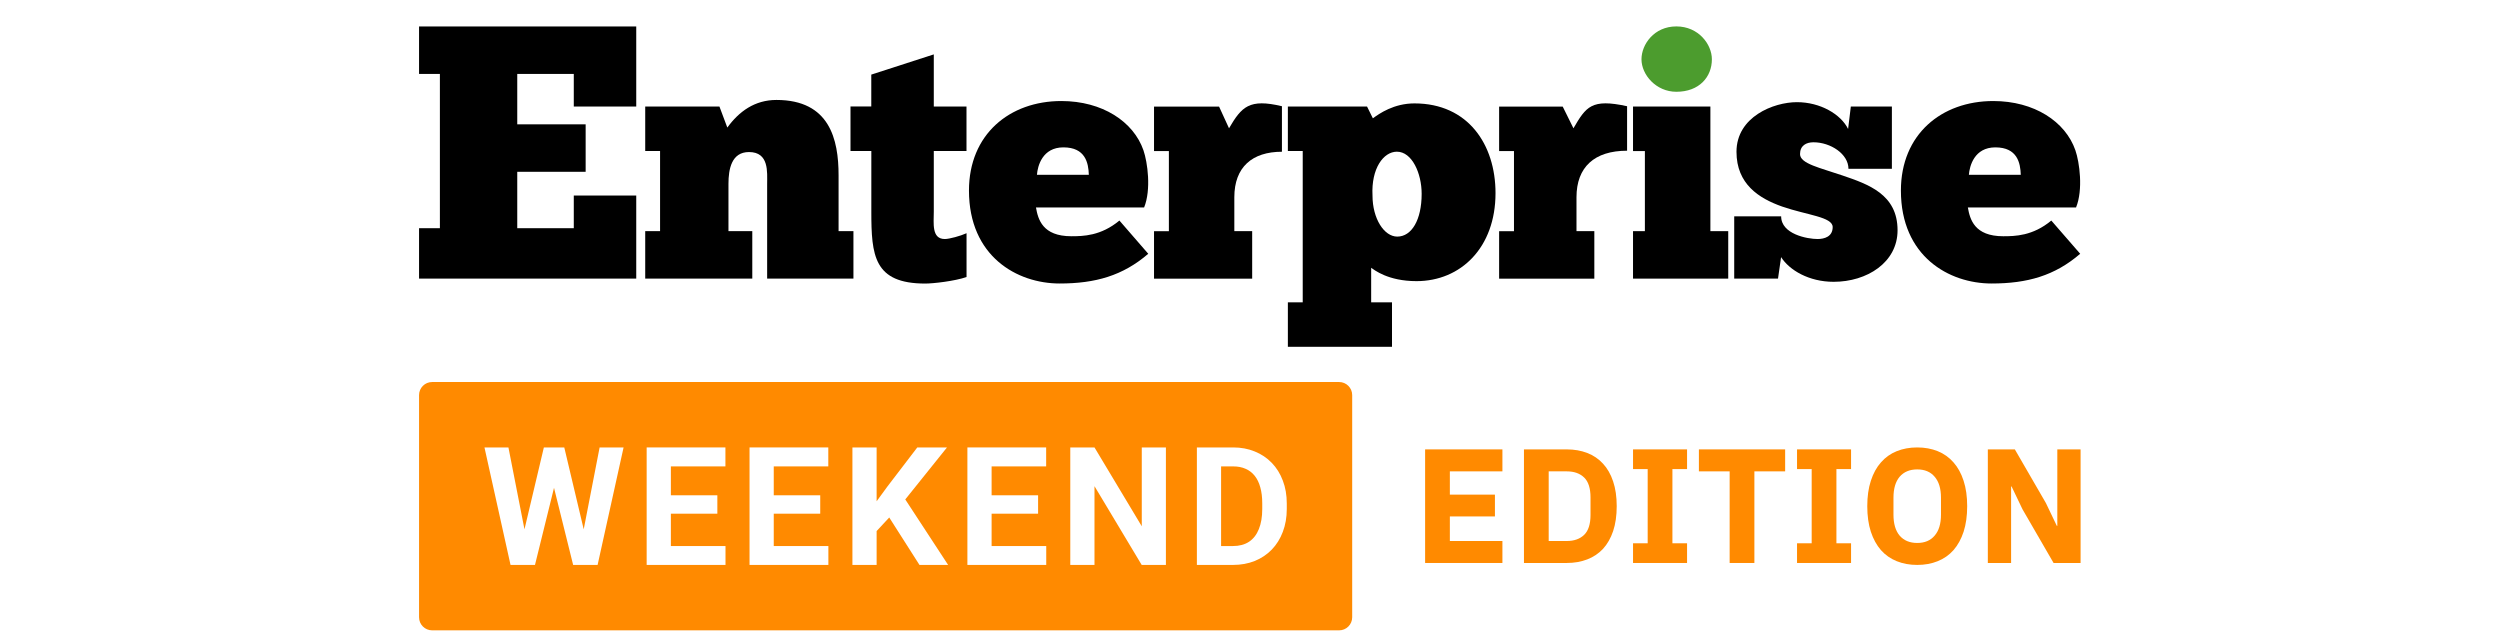<svg width="1136" height="291" viewBox="0 0 1136 291" fill="none" xmlns="http://www.w3.org/2000/svg">
<rect width="1136" height="291" fill="white"/>
<g clip-path="url(#clip0_4088_192261)">
<path d="M190.418 12.023V33.594H199.886V103.702H190.418V126.604H289.109V88.863H260.728V103.702H235.041V78.066H266.118V56.496H235.041V33.594H260.728V48.41H289.109V12.023H190.418Z" fill="black"/>
<path d="M341.841 126.604V105.034H331.014V83.557C331.014 76.85 332.396 69.091 340.341 69.091C349.551 69.091 348.59 78.276 348.59 83.557V126.604H387.8V105.034H381.05V79.654C381.05 63.319 376.996 45.418 352.809 45.418C342.966 45.418 335.794 50.653 330.497 57.967L326.912 48.409H293.188V68.624H299.936V105.034H293.188V126.604H341.865H341.841Z" fill="black"/>
<path d="M386.465 48.411V68.626H395.933V96.156C395.933 116.09 397.035 128.85 420.448 128.85C424.034 128.85 433.783 127.751 439.197 125.882V105.971C436.502 107.209 431.369 108.612 429.33 108.612C423.237 108.612 424.315 101.437 424.315 96.156V68.626H439.174V48.411H424.315V24.715L395.91 33.899V48.388H386.441L386.465 48.411Z" fill="black"/>
<path d="M519.889 94.26C523.17 86.174 521.46 73.741 519.585 68.296C515.061 55.233 500.859 45.908 482.274 45.908C458.72 45.908 440.299 61.075 440.299 86.595C440.299 116.485 462.142 128.824 481.5 128.824C497.742 128.824 510.21 125.272 521.764 115.316L508.663 100.219C500.226 107.23 492.117 107.347 486.82 107.347C473.719 107.347 471.68 99.658 470.743 94.26H519.913H519.889ZM494.625 79.42H471.188C471.493 75.377 473.696 66.964 483.211 66.964C493.195 66.964 494.601 74.022 494.765 79.42" fill="black"/>
<path d="M568.988 126.604V105.034H560.879V89.634C560.879 75.939 568.988 68.951 582.511 68.951V48.27C567.653 44.717 564.207 48.48 558.465 58.295L553.942 48.433H524.389V68.648H531.138V105.057H524.389V126.628H569.012L568.988 126.604Z" fill="black"/>
<path d="M679.563 87.764C679.563 65.657 667.071 46.984 642.72 46.984C633.369 46.984 626.807 51.588 623.83 53.762L621.182 48.41H585.207V68.625H591.957V137.378H585.207V157.593H632.525V137.378H623.057V121.674C624.416 122.608 630.697 127.75 643.658 127.75C663.79 127.75 679.563 112.489 679.563 87.764ZM646.001 88.068C646.001 99.893 641.478 107.512 634.916 107.512C628.986 107.512 623.666 99.426 623.666 88.839C623.034 76.547 628.658 68.928 634.752 68.928C641.619 68.928 646.001 78.744 646.001 88.068Z" fill="black"/>
<path d="M745.889 26.933C745.889 33.944 752.498 41.703 761.732 41.703C772.138 41.703 777.88 34.972 777.88 26.933C777.88 20.203 771.856 12 761.732 12C751.607 12 745.889 20.203 745.889 26.933Z" fill="#4C9C2E"/>
<path d="M785.309 126.605V105.035H777.2V48.41H742.045V68.648H747.435V105.035H742.045V126.605H785.309Z" fill="black"/>
<path d="M788.004 126.605H807.925L809.331 116.836C813.081 122.749 821.963 128.054 833.213 128.054C848.353 128.054 862.251 119.267 862.251 104.637C862.251 88.302 848.986 83.745 837.127 79.702C827.143 76.267 817.932 74.397 817.932 70.027C817.932 66.148 820.745 64.652 824.026 64.652C831.83 64.652 839.939 69.98 839.939 76.711H859.673V48.41H841.017L839.775 58.599C836.494 51.916 827.143 46.424 816.526 46.424C805.909 46.424 789.059 53.084 789.059 68.975C789.059 83.605 799.207 90.125 809.823 93.864C821.073 97.767 832.768 98.538 832.768 103.188C832.768 107.535 829.018 108.61 825.901 108.61C821.214 108.61 809.355 106.39 809.355 98.304H788.027V126.605H788.004Z" fill="black"/>
<path d="M943.362 94.262C946.643 86.176 944.932 73.743 943.057 68.298C938.534 55.235 924.332 45.91 905.747 45.91C882.17 45.91 863.771 61.077 863.771 86.597C863.771 116.486 885.615 128.825 904.974 128.825C921.215 128.825 933.683 125.273 945.237 115.318L932.112 100.221C923.699 107.232 915.567 107.349 910.271 107.349C897.17 107.349 895.13 99.66 894.193 94.262H943.362ZM917.794 79.422H894.661C894.965 75.379 897.17 66.966 906.685 66.966C916.669 66.966 918.075 74.024 918.239 79.422" fill="black"/>
<path d="M724.465 126.604V105.034H716.356V89.634C716.356 75.939 724.465 68.484 739.347 68.484V48.27C723.129 44.717 720.715 48.48 714.973 58.295L710.098 48.433H681.201V68.648H687.951V105.057H681.201V126.627H724.465V126.604Z" fill="black"/>
<path d="M608.49 173.592H196.363C193.08 173.592 190.418 176.253 190.418 179.537V280.484C190.418 283.767 193.08 286.429 196.363 286.429H608.49C611.773 286.429 614.435 283.767 614.435 280.484V179.537C614.435 176.253 611.773 173.592 608.49 173.592Z" fill="#FF8A00"/>
<path d="M236.495 248.234L247.129 203.314H253.069L254.426 210.795L243.095 256.704H236.715L236.495 248.234ZM231.031 203.314L239.832 248.234L239.098 256.704H231.985L220.141 203.314H231.031ZM263.776 248.051L272.467 203.314H283.357L271.55 256.704H264.436L263.776 248.051ZM256.406 203.314L267.113 248.417L266.82 256.704H260.439L249.036 210.758L250.502 203.314H256.406Z" fill="white"/>
<path d="M329.667 248.124V256.704H301.249V248.124H329.667ZM304.843 203.314V256.704H293.842V203.314H304.843ZM325.964 225.059V233.42H301.249V225.059H325.964ZM329.631 203.314V211.932H301.249V203.314H329.631Z" fill="white"/>
<path d="M376.416 248.124V256.704H347.997V248.124H376.416ZM351.591 203.314V256.704H340.59V203.314H351.591ZM372.712 225.059V233.42H347.997V225.059H372.712ZM376.379 203.314V211.932H347.997V203.314H376.379Z" fill="white"/>
<path d="M398.339 203.314V256.704H387.338V203.314H398.339ZM430.314 203.314L409.156 229.679L396.946 242.807L394.965 232.393L403.216 221.099L416.82 203.314H430.314ZM417.81 256.704L402.079 232.026L410.22 225.206L430.827 256.704H417.81Z" fill="white"/>
<path d="M475.411 248.124V256.704H446.993V248.124H475.411ZM450.586 203.314V256.704H439.586V203.314H450.586ZM471.708 225.059V233.42H446.993V225.059H471.708ZM475.374 203.314V211.932H446.993V203.314H475.374Z" fill="white"/>
<path d="M529.786 203.314V256.704H518.786L497.335 220.916V256.704H486.334V203.314H497.335L518.822 239.14V203.314H529.786Z" fill="white"/>
<path d="M560.254 256.704H548.63L548.703 248.124H560.254C563.138 248.124 565.57 247.476 567.551 246.18C569.531 244.86 571.022 242.941 572.024 240.423C573.051 237.906 573.564 234.862 573.564 231.293V228.689C573.564 225.951 573.271 223.543 572.684 221.466C572.122 219.388 571.279 217.64 570.154 216.222C569.03 214.804 567.648 213.741 566.011 213.032C564.373 212.298 562.49 211.932 560.364 211.932H548.41V203.314H560.364C563.933 203.314 567.196 203.926 570.154 205.148C573.136 206.346 575.715 208.069 577.891 210.318C580.067 212.567 581.741 215.256 582.915 218.385C584.113 221.49 584.712 224.949 584.712 228.763V231.293C584.712 235.082 584.113 238.541 582.915 241.67C581.741 244.799 580.067 247.488 577.891 249.737C575.74 251.962 573.161 253.685 570.154 254.908C567.172 256.106 563.872 256.704 560.254 256.704ZM554.863 203.314V256.704H543.863V203.314H554.863Z" fill="white"/>
<path d="M647.574 255.816V204.203H682.697V214.185H658.814V224.759H679.296V234.668H658.814V245.833H682.697V255.816H647.574Z" fill="#FF8A00"/>
<path d="M692.488 204.203H711.935C715.336 204.203 718.442 204.745 721.252 205.83C724.062 206.914 726.453 208.541 728.424 210.71C730.396 212.83 731.924 215.516 733.009 218.77C734.093 221.974 734.636 225.721 734.636 230.009C734.636 234.298 734.093 238.069 733.009 241.323C731.924 244.527 730.396 247.214 728.424 249.383C726.453 251.503 724.062 253.105 721.252 254.189C718.442 255.274 715.336 255.816 711.935 255.816H692.488V204.203ZM711.935 245.833C715.287 245.833 717.924 244.897 719.847 243.024C721.77 241.15 722.731 238.143 722.731 234.002V226.016C722.731 221.876 721.77 218.869 719.847 216.995C717.924 215.122 715.287 214.185 711.935 214.185H703.727V245.833H711.935Z" fill="#FF8A00"/>
<path d="M742.051 255.816V246.869H748.706V213.15H742.051V204.203H766.6V213.15H759.945V246.869H766.6V255.816H742.051Z" fill="#FF8A00"/>
<path d="M797.193 214.185V255.816H785.953V214.185H771.979V204.203H811.169V214.185H797.193Z" fill="#FF8A00"/>
<path d="M816.572 255.816V246.869H823.227V213.15H816.572V204.203H841.121V213.15H834.466V246.869H841.121V255.816H816.572Z" fill="#FF8A00"/>
<path d="M871.188 256.703C867.787 256.703 864.681 256.136 861.871 255.003C859.061 253.869 856.671 252.193 854.699 249.974C852.727 247.707 851.199 244.921 850.114 241.619C849.03 238.267 848.488 234.397 848.488 230.009C848.488 225.622 849.03 221.777 850.114 218.474C851.199 215.122 852.727 212.337 854.699 210.119C856.671 207.851 859.061 206.15 861.871 205.016C864.681 203.883 867.787 203.316 871.188 203.316C874.59 203.316 877.695 203.883 880.505 205.016C883.315 206.15 885.706 207.851 887.678 210.119C889.649 212.337 891.178 215.122 892.262 218.474C893.347 221.777 893.889 225.622 893.889 230.009C893.889 234.397 893.347 238.267 892.262 241.619C891.178 244.921 889.649 247.707 887.678 249.974C885.706 252.193 883.315 253.869 880.505 255.003C877.695 256.136 874.59 256.703 871.188 256.703ZM871.188 246.721C874.59 246.721 877.227 245.612 879.1 243.393C881.023 241.175 881.984 237.995 881.984 233.855V226.164C881.984 222.023 881.023 218.844 879.1 216.626C877.227 214.407 874.59 213.298 871.188 213.298C867.787 213.298 865.125 214.407 863.202 216.626C861.329 218.844 860.392 222.023 860.392 226.164V233.855C860.392 237.995 861.329 241.175 863.202 243.393C865.125 245.612 867.787 246.721 871.188 246.721Z" fill="#FF8A00"/>
<path d="M919.021 231.414L914.066 221.062H913.845V255.816H903.271V204.203H915.545L929.669 228.605L934.623 238.957H934.845V204.203H945.419V255.816H933.144L919.021 231.414Z" fill="#FF8A00"/>
</g>
<defs>
<clipPath id="clip0_4088_192261">
<rect width="756" height="275" fill="white" transform="translate(190 12)"/>
</clipPath>
</defs>
</svg>
